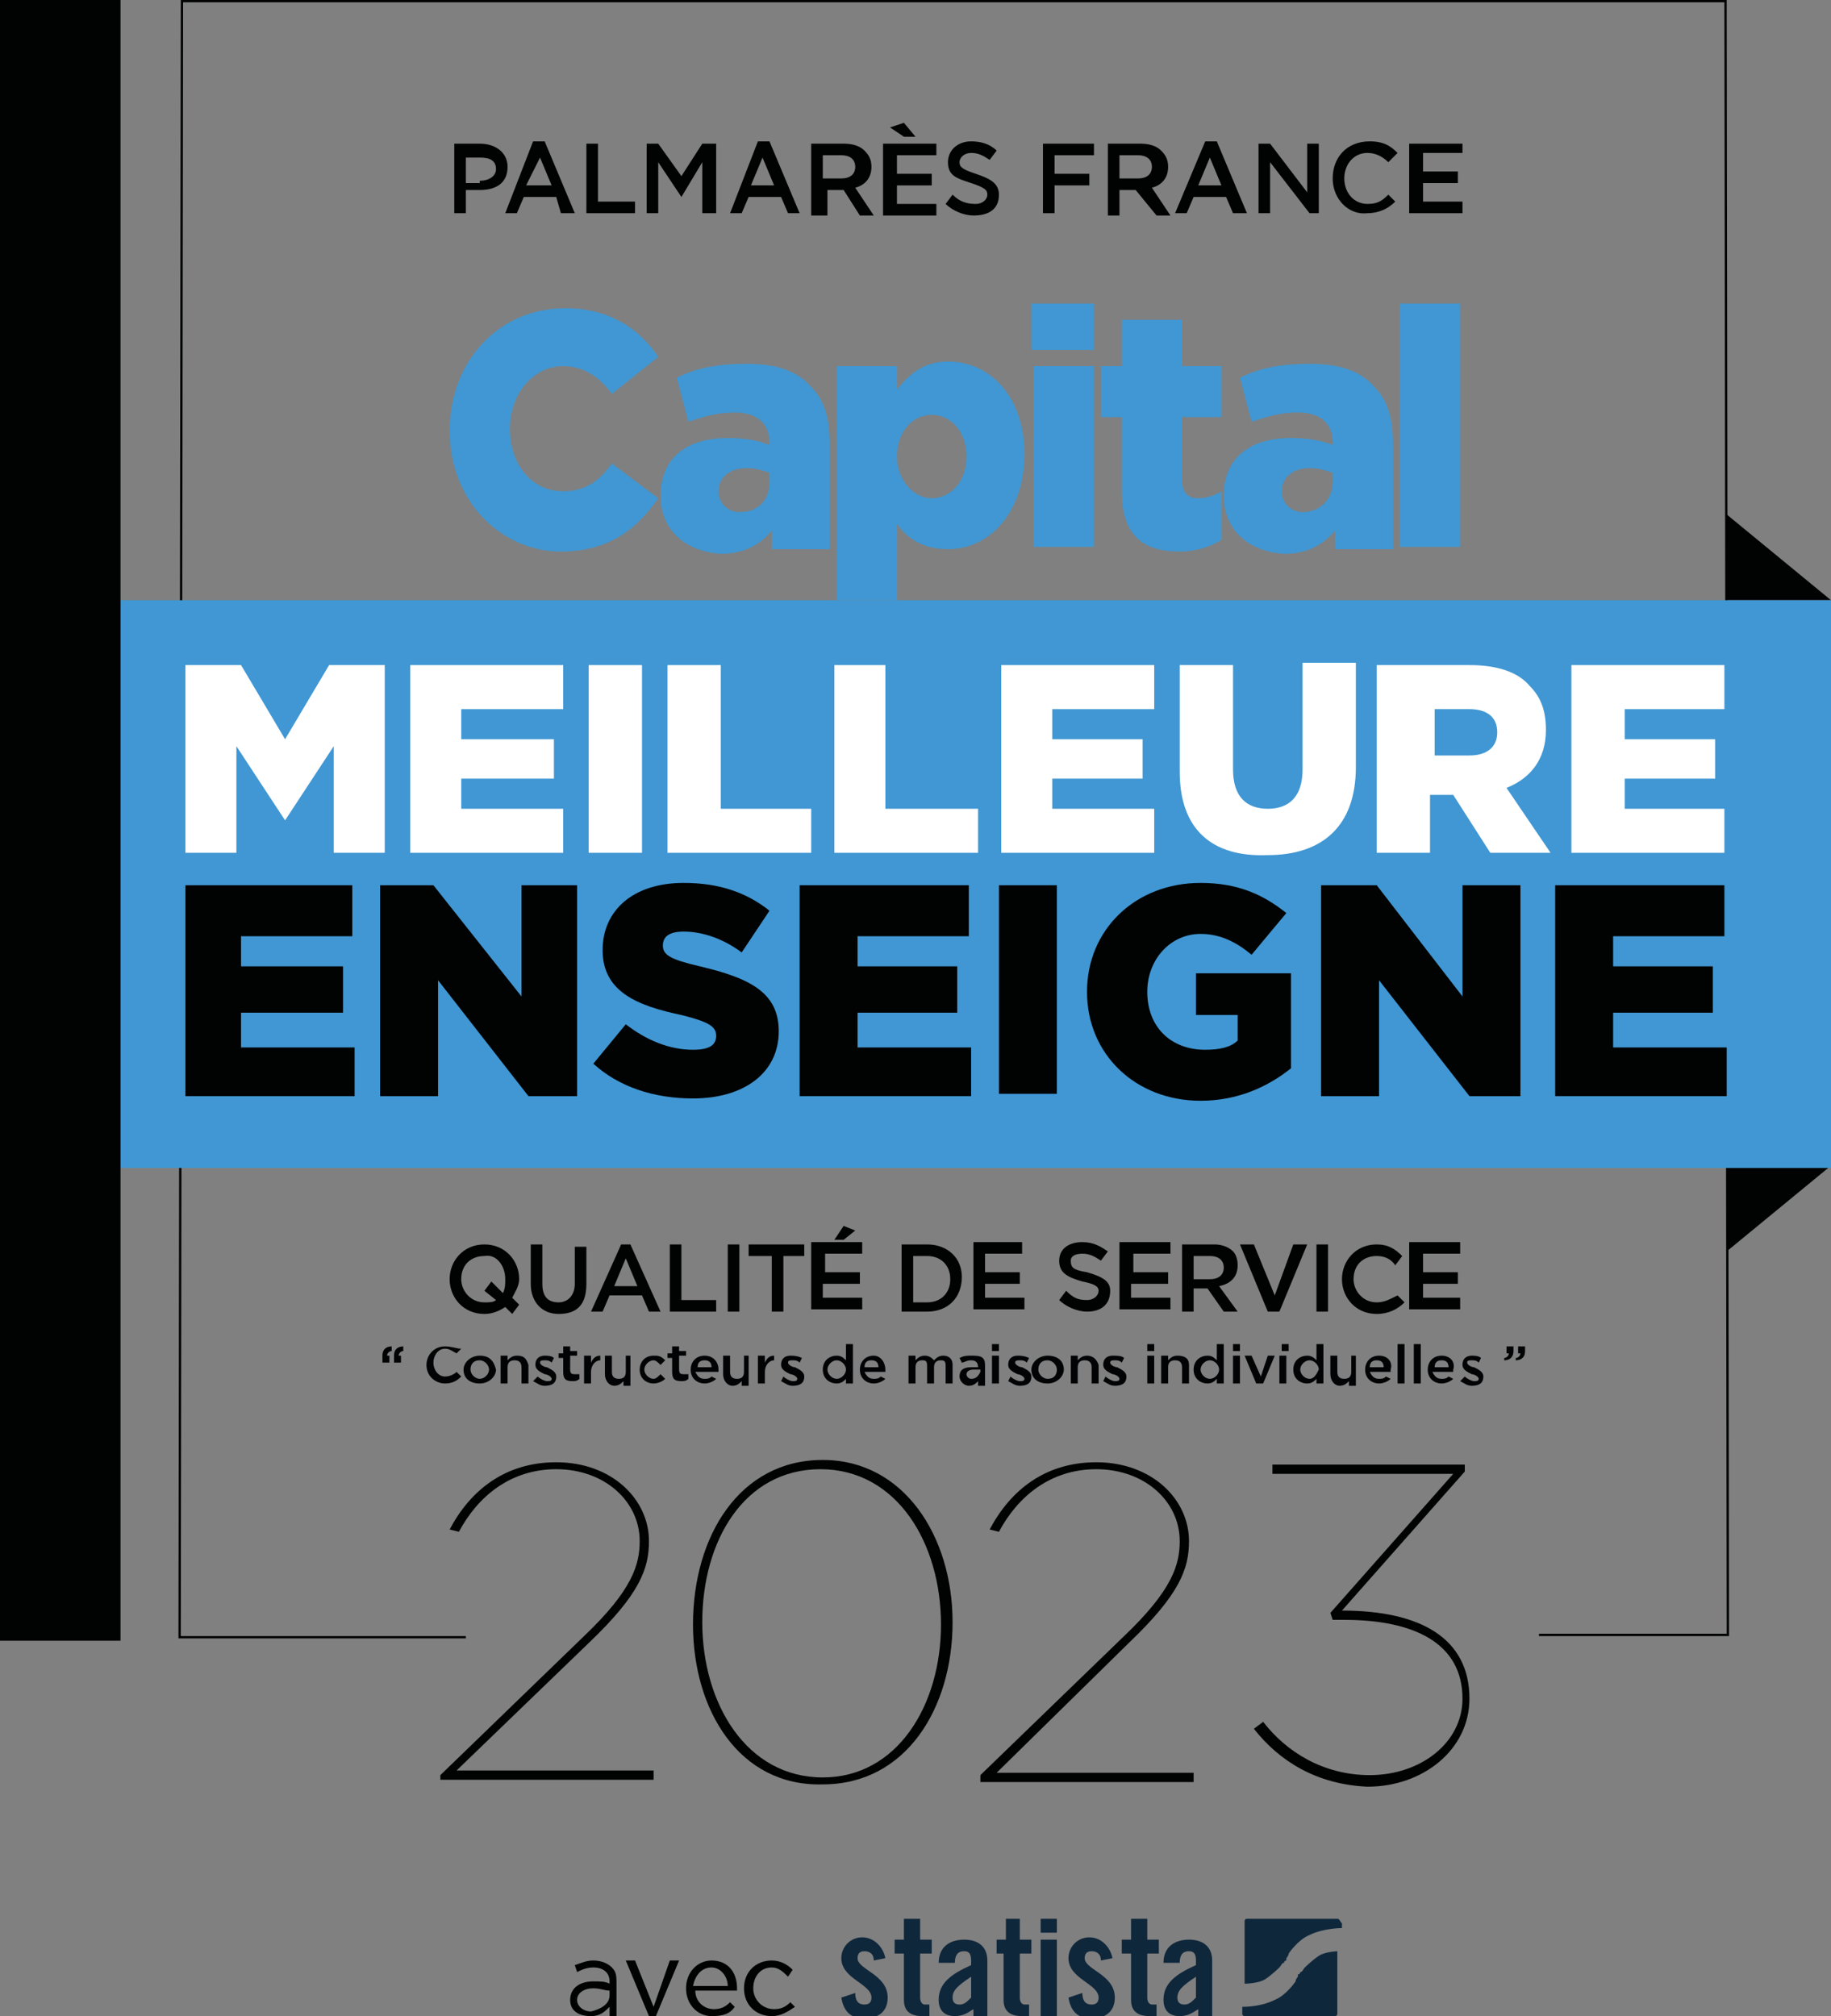 <?xml version="1.0" encoding="utf-8"?>
<!-- Generator: Adobe Illustrator 19.0.0, SVG Export Plug-In . SVG Version: 6.00 Build 0)  -->
<svg version="1.1" id="Calque_1" xmlns="http://www.w3.org/2000/svg" xmlns:xlink="http://www.w3.org/1999/xlink" x="0px" y="0px"
	 viewBox="0 0 79 87" style="enable-background:new 0 0 79 87;" xml:space="preserve">
<rect x="0" y="0" width="79" height="87" fill="#808080" stroke="none"/>
<style type="text/css">
	.st0{fill:#010202;}
	.st1{fill:#4097D3;}
	.st2{fill:#FFFFFF;}
	.st3{fill:#0F273B;}
	.st4{fill:#020304;}
</style>
<path class="st0" d="M7.8,0L7.8,0L7.7,70.6l0,0.1h12.4v-0.1H7.8L7.9,0.1l55.5,0V0L7.8,0z M63,0v0.1h11.4l0.1,70.4l-8.1,0v0.1l8.2,0
	l-0.1-70V0H63z"/>
<path class="st0" d="M19.5,6.2h1.2c0.7,0,1.2,0.4,1.2,1v0c0,0.7-0.5,1-1.2,1h-0.6v1h-0.5V6.2z M20.7,7.8c0.4,0,0.7-0.2,0.7-0.5v0
	c0-0.4-0.3-0.5-0.7-0.5h-0.6v1.1H20.7z"/>
<path class="st0" d="M23,6.1h0.5l1.3,3.1h-0.6L24,8.5h-1.4l-0.3,0.7h-0.5L23,6.1z M23.8,8l-0.5-1.2L22.7,8H23.8z"/>
<polygon class="st0" points="25.3,6.2 25.8,6.2 25.8,8.7 27.4,8.7 27.4,9.2 25.3,9.2 "/>
<polygon class="st0" points="27.9,6.2 28.4,6.2 29.4,7.6 30.3,6.2 30.9,6.2 30.9,9.2 30.3,9.2 30.3,7 29.4,8.5 29.4,8.5 28.4,7 
	28.4,9.2 27.9,9.2 "/>
<path class="st0" d="M32.7,6.1h0.5l1.3,3.1H34l-0.3-0.7h-1.4l-0.3,0.7h-0.5L32.7,6.1z M33.4,8l-0.5-1.2L32.4,8H33.4z"/>
<path class="st0" d="M35,6.2h1.4c0.4,0,0.7,0.1,0.9,0.3c0.2,0.2,0.3,0.4,0.3,0.7v0c0,0.5-0.3,0.8-0.7,0.9l0.8,1.2h-0.6l-0.7-1.1
	h-0.7v1.1H35V6.2z M36.3,7.7c0.4,0,0.6-0.2,0.6-0.5v0c0-0.3-0.2-0.5-0.6-0.5h-0.8v1H36.3z"/>
<path class="st0" d="M38.1,6.2h2.3v0.5h-1.7v0.8h1.5v0.5h-1.5v0.8h1.7v0.5h-2.3V6.2z M39,5.9l-0.6-0.4L39,5.3l0.5,0.6H39z"/>
<path class="st0" d="M40.8,8.8l0.3-0.4c0.3,0.3,0.6,0.4,1,0.4c0.3,0,0.5-0.2,0.5-0.4v0c0-0.2-0.1-0.3-0.7-0.5c-0.6-0.2-1-0.3-1-0.9
	v0c0-0.5,0.4-0.9,1-0.9c0.4,0,0.8,0.1,1.1,0.4l-0.3,0.4c-0.3-0.2-0.5-0.3-0.8-0.3c-0.3,0-0.5,0.2-0.5,0.4v0c0,0.2,0.1,0.3,0.7,0.5
	c0.6,0.2,1,0.4,1,0.9v0c0,0.6-0.4,0.9-1.1,0.9C41.6,9.3,41.1,9.1,40.8,8.8"/>
<polygon class="st0" points="45,6.2 47.2,6.2 47.2,6.7 45.5,6.7 45.5,7.5 47,7.5 47,8 45.5,8 45.5,9.2 45,9.2 "/>
<path class="st0" d="M47.8,6.2h1.4c0.4,0,0.7,0.1,0.9,0.3c0.2,0.2,0.3,0.4,0.3,0.7v0c0,0.5-0.3,0.8-0.7,0.9l0.8,1.2h-0.6L49,8.2
	h-0.7v1.1h-0.5V6.2z M49.1,7.7c0.4,0,0.6-0.2,0.6-0.5v0c0-0.3-0.2-0.5-0.6-0.5h-0.8v1H49.1z"/>
<path class="st0" d="M52,6.1h0.5l1.3,3.1h-0.6l-0.3-0.7h-1.4l-0.3,0.7h-0.5L52,6.1z M52.7,8l-0.5-1.2L51.7,8H52.7z"/>
<polygon class="st0" points="54.3,6.2 54.8,6.2 56.4,8.3 56.4,6.2 56.9,6.2 56.9,9.2 56.5,9.2 54.8,7 54.8,9.2 54.3,9.2 "/>
<path class="st0" d="M57.5,7.7L57.5,7.7c0-0.9,0.6-1.6,1.6-1.6c0.6,0,0.9,0.2,1.2,0.5L59.9,7c-0.2-0.2-0.5-0.4-0.9-0.4
	c-0.6,0-1,0.5-1,1.1v0c0,0.6,0.4,1.1,1,1.1c0.4,0,0.6-0.1,0.9-0.4l0.3,0.3c-0.3,0.3-0.7,0.5-1.2,0.5C58.2,9.3,57.5,8.6,57.5,7.7"/>
<polygon class="st0" points="60.8,6.2 63.1,6.2 63.1,6.6 61.4,6.6 61.4,7.4 62.9,7.4 62.9,7.9 61.4,7.9 61.4,8.7 63.1,8.7 63.1,9.2 
	60.8,9.2 "/>
<path class="st1" d="M19.4,18.6L19.4,18.6c0-3,2.1-5.3,5-5.3c1.9,0,3.2,0.9,4,2.1l-2,1.6c-0.5-0.7-1.2-1.2-2.1-1.2
	c-1.3,0-2.3,1.2-2.3,2.7v0c0,1.5,0.9,2.7,2.3,2.7c1,0,1.6-0.5,2.1-1.2l2,1.5c-0.9,1.3-2.1,2.3-4.2,2.3
	C21.6,23.8,19.4,21.6,19.4,18.6"/>
<path class="st1" d="M28.5,21.4L28.5,21.4c0-1.7,1.2-2.5,2.9-2.5c0.7,0,1.3,0.1,1.8,0.3v-0.1c0-0.8-0.5-1.3-1.5-1.3
	c-0.8,0-1.4,0.2-2,0.4l-0.5-1.9c0.8-0.4,1.7-0.6,3-0.6c1.3,0,2.2,0.3,2.8,1c0.6,0.6,0.8,1.4,0.8,2.5v4.5h-2.5v-0.8
	c-0.5,0.6-1.2,1-2.2,1C29.6,23.8,28.5,22.9,28.5,21.4 M33.2,20.8v-0.4c-0.3-0.1-0.6-0.2-1-0.2c-0.7,0-1.2,0.4-1.2,1v0
	c0,0.5,0.4,0.9,0.9,0.9C32.7,22.1,33.2,21.6,33.2,20.8"/>
<path class="st1" d="M36.1,15.8h2.6v1c0.5-0.6,1.1-1.2,2.2-1.2c1.8,0,3.3,1.5,3.3,4v0c0,2.5-1.5,4.1-3.3,4.1c-1.1,0-1.8-0.5-2.2-1.1
	v3.3h-2.6V15.8z M41.7,19.7L41.7,19.7c0-1.1-0.7-1.8-1.5-1.8c-0.8,0-1.5,0.7-1.5,1.8v0c0,1,0.7,1.8,1.5,1.8
	C41,21.5,41.7,20.8,41.7,19.7"/>
<path class="st1" d="M44.5,13.1h2.7v2h-2.7V13.1z M44.6,15.8h2.6v7.8h-2.6V15.8z"/>
<path class="st1" d="M48.4,21.2V18h-0.9v-2.2h0.9v-2h2.6v2h1.7V18h-1.7v2.7c0,0.5,0.2,0.8,0.7,0.8c0.3,0,0.7-0.1,1-0.3v2.1
	c-0.5,0.3-1.1,0.5-1.8,0.5C49.3,23.8,48.4,23.1,48.4,21.2"/>
<path class="st1" d="M52.8,21.4L52.8,21.4c0-1.7,1.2-2.5,2.9-2.5c0.7,0,1.3,0.1,1.8,0.3v-0.1c0-0.8-0.5-1.3-1.5-1.3
	c-0.8,0-1.4,0.2-2,0.4l-0.5-1.9c0.8-0.4,1.7-0.6,3-0.6c1.3,0,2.2,0.3,2.8,1c0.6,0.6,0.8,1.4,0.8,2.5v4.5h-2.5v-0.8
	c-0.5,0.6-1.2,1-2.2,1C53.9,23.8,52.8,22.9,52.8,21.4 M57.5,20.8v-0.4c-0.3-0.1-0.6-0.2-1-0.2c-0.7,0-1.2,0.4-1.2,1v0
	c0,0.5,0.4,0.9,0.9,0.9C56.9,22.1,57.5,21.6,57.5,20.8"/>
<rect x="60.4" y="13.1" class="st1" width="2.6" height="10.5"/>
<polygon class="st0" points="74.5,54 79,50.3 74.5,50.3 "/>
<polygon class="st0" points="74.5,22.2 79,25.9 74.5,25.9 "/>
<rect x="1.9" y="25.9" class="st1" width="77.1" height="24.5"/>
<rect y="0" class="st0" width="5.2" height="70.8"/>
<path class="st0" d="M22.4,55.2L22.4,55.2c0-0.8-0.6-1.5-1.5-1.5c-0.9,0-1.5,0.7-1.5,1.5v0c0,0.8,0.6,1.5,1.5,1.5
	c0.3,0,0.6-0.1,0.9-0.3l0.3,0.3l0.3-0.4l-0.3-0.3C22.2,55.8,22.4,55.5,22.4,55.2 M21.8,55.2c0,0.2,0,0.4-0.1,0.6l-0.5-0.5l-0.3,0.4
	l0.5,0.4c-0.1,0.1-0.3,0.1-0.5,0.1c-0.6,0-1-0.5-1-1v0c0-0.6,0.4-1,1-1C21.4,54.1,21.8,54.6,21.8,55.2L21.8,55.2z M24.8,55.4
	c0,0.5-0.3,0.8-0.7,0.8c-0.5,0-0.7-0.3-0.7-0.8v-1.7h-0.5v1.7c0,0.8,0.5,1.3,1.2,1.3c0.8,0,1.2-0.4,1.2-1.3v-1.6h-0.5V55.4z
	 M26.8,53.7l-1.3,2.9H26l0.3-0.7h1.4l0.3,0.7h0.5l-1.3-2.9H26.8z M26.5,55.5l0.5-1.2l0.5,1.2H26.5z M29.4,53.7h-0.5v2.9h2v-0.5h-1.5
	V53.7z M31.4,56.6h0.5v-2.9h-0.5V56.6z M32.4,54.2h0.9v2.4h0.5v-2.4h0.9v-0.5h-2.4V54.2z M35.6,55.4h1.5v-0.5h-1.5v-0.8h1.6v-0.5
	h-2.2v2.9h2.2v-0.5h-1.7V55.4z M36.9,53.1l-0.5-0.2L36,53.5h0.4L36.9,53.1z M40,53.7h-1.1v2.9H40c0.9,0,1.5-0.6,1.5-1.5v0
	C41.5,54.3,40.9,53.7,40,53.7 M41,55.2c0,0.6-0.4,1-1,1h-0.6v-2H40C40.6,54.2,41,54.6,41,55.2L41,55.2z M42.5,55.4H44v-0.5h-1.5
	v-0.8h1.6v-0.5H42v2.9h2.2v-0.5h-1.7V55.4z M46.9,54.9c-0.6-0.1-0.7-0.2-0.7-0.5v0c0-0.2,0.2-0.3,0.5-0.3c0.3,0,0.5,0.1,0.8,0.3
	l0.3-0.4c-0.3-0.2-0.6-0.4-1.1-0.4c-0.6,0-1,0.3-1,0.8v0c0,0.5,0.3,0.7,1,0.9c0.5,0.1,0.7,0.2,0.7,0.4v0c0,0.2-0.2,0.4-0.5,0.4
	c-0.4,0-0.6-0.1-0.9-0.4l-0.3,0.4c0.3,0.3,0.8,0.5,1.2,0.5c0.6,0,1-0.3,1-0.9v0C47.9,55.3,47.6,55.1,46.9,54.9 M48.9,55.4h1.5v-0.5
	h-1.5v-0.8h1.6v-0.5h-2.2v2.9h2.2v-0.5h-1.7V55.4z M53.4,54.6L53.4,54.6c0-0.3-0.1-0.5-0.2-0.6c-0.2-0.2-0.5-0.3-0.8-0.3H51v2.9h0.5
	v-1h0.6l0.7,1h0.6l-0.8-1.1C53.1,55.4,53.4,55.1,53.4,54.6 M51.5,55.2v-1h0.7c0.4,0,0.6,0.2,0.6,0.5v0c0,0.3-0.2,0.5-0.6,0.5H51.5z
	 M55,55.9l-0.9-2.2h-0.6l1.2,2.9h0.5l1.2-2.9h-0.6L55,55.9z M56.8,56.6h0.5v-2.9h-0.5V56.6z M59.4,56.2c-0.6,0-1-0.5-1-1v0
	c0-0.6,0.4-1,1-1c0.3,0,0.6,0.1,0.8,0.4l0.3-0.4c-0.3-0.3-0.6-0.5-1.1-0.5c-0.9,0-1.5,0.7-1.5,1.5v0c0,0.8,0.6,1.5,1.5,1.5
	c0.5,0,0.9-0.2,1.2-0.5l-0.3-0.3C59.9,56.1,59.7,56.2,59.4,56.2 M61.4,56.2v-0.8h1.5v-0.5h-1.5v-0.8h1.6v-0.5h-2.2v2.9h2.2v-0.5
	H61.4z"/>
<polygon class="st2" points="8,28.7 10.4,28.7 12.3,31.9 14.2,28.7 16.6,28.7 16.6,36.8 14.4,36.8 14.4,32.2 12.3,35.4 12.3,35.4 
	10.2,32.2 10.2,36.8 8,36.8 "/>
<polygon class="st2" points="17.7,28.7 24.3,28.7 24.3,30.6 19.9,30.6 19.9,31.9 23.9,31.9 23.9,33.6 19.9,33.6 19.9,34.9 
	24.3,34.9 24.3,36.8 17.7,36.8 "/>
<rect x="25.4" y="28.7" class="st2" width="2.3" height="8.1"/>
<polygon class="st2" points="28.8,28.7 31.1,28.7 31.1,34.9 35,34.9 35,36.8 28.8,36.8 "/>
<polygon class="st2" points="36,28.7 38.2,28.7 38.2,34.9 42.2,34.9 42.2,36.8 36,36.8 "/>
<polygon class="st2" points="43.2,28.7 49.8,28.7 49.8,30.6 45.4,30.6 45.4,31.9 49.3,31.9 49.3,33.6 45.4,33.6 45.4,34.9 
	49.8,34.9 49.8,36.8 43.2,36.8 "/>
<path class="st2" d="M50.9,33.3v-4.6h2.3v4.5c0,1.2,0.6,1.7,1.5,1.7c0.9,0,1.5-0.5,1.5-1.7v-4.6h2.3v4.5c0,2.6-1.5,3.8-3.8,3.8
	C52.3,37,50.9,35.8,50.9,33.3"/>
<path class="st2" d="M59.6,28.7h3.8c1.2,0,2.1,0.3,2.6,0.9c0.5,0.5,0.7,1.1,0.7,1.9v0c0,1.3-0.7,2.1-1.7,2.5l1.9,2.8h-2.6l-1.6-2.5
	h-1v2.5h-2.3V28.7z M63.4,32.6c0.8,0,1.2-0.4,1.2-1v0c0-0.7-0.5-1-1.2-1h-1.5v2H63.4z"/>
<polygon class="st2" points="67.8,28.7 74.4,28.7 74.4,30.6 70.1,30.6 70.1,31.9 74,31.9 74,33.6 70.1,33.6 70.1,34.9 74.4,34.9 
	74.4,36.8 67.8,36.8 "/>
<polygon class="st0" points="8,38.2 15.2,38.2 15.2,40.4 10.4,40.4 10.4,41.7 14.8,41.7 14.8,43.7 10.4,43.7 10.4,45.2 15.3,45.2 
	15.3,47.3 8,47.3 "/>
<polygon class="st0" points="16.4,38.2 18.7,38.2 22.5,43 22.5,38.2 24.9,38.2 24.9,47.3 22.8,47.3 18.9,42.3 18.9,47.3 16.4,47.3 
	"/>
<path class="st0" d="M25.6,45.9l1.4-1.7c0.9,0.7,1.9,1.1,2.9,1.1c0.7,0,1-0.2,1-0.6v0c0-0.4-0.3-0.6-1.5-0.9c-1.9-0.4-3.4-1-3.4-2.8
	v0c0-1.7,1.3-2.9,3.5-2.9c1.5,0,2.7,0.4,3.7,1.2L32,41.1c-0.8-0.6-1.7-0.9-2.5-0.9c-0.6,0-0.9,0.2-0.9,0.6v0c0,0.4,0.3,0.6,1.6,0.9
	c2.1,0.5,3.4,1.1,3.4,2.8v0c0,1.8-1.5,2.9-3.7,2.9C28.2,47.4,26.7,46.9,25.6,45.9"/>
<polygon class="st0" points="34.5,38.2 41.8,38.2 41.8,40.4 37,40.4 37,41.7 41.3,41.7 41.3,43.7 37,43.7 37,45.2 41.9,45.2 
	41.9,47.3 34.5,47.3 "/>
<rect x="43.1" y="38.2" class="st0" width="2.5" height="9"/>
<path class="st0" d="M46.9,42.8L46.9,42.8c0-2.7,2.1-4.7,4.9-4.7c1.6,0,2.7,0.5,3.7,1.3l-1.5,1.8c-0.6-0.5-1.3-0.9-2.2-0.9
	c-1.3,0-2.3,1.1-2.3,2.5v0c0,1.5,1,2.5,2.5,2.5c0.6,0,1.1-0.1,1.4-0.4v-1.1h-1.8V42h4.1v4.1c-1,0.8-2.3,1.4-3.9,1.4
	C49,47.5,46.9,45.5,46.9,42.8"/>
<polygon class="st0" points="57,38.2 59.4,38.2 63.1,43 63.1,38.2 65.6,38.2 65.6,47.3 63.4,47.3 59.5,42.3 59.5,47.3 57,47.3 "/>
<polygon class="st0" points="67.1,38.2 74.4,38.2 74.4,40.4 69.6,40.4 69.6,41.7 73.9,41.7 73.9,43.7 69.6,43.7 69.6,45.2 
	74.5,45.2 74.5,47.3 67.1,47.3 "/>
<path class="st0" d="M54.1,74.6l0.4-0.3c1,1.3,2.6,2.3,4.6,2.3c2.2,0,4-1.4,4-3.3v0c0-2.4-2.1-3.4-5.1-3.4h-0.5l-0.1-0.3l5.3-6h-7.8
	v-0.4h8.3v0.3l-5.3,6c3.4,0,5.5,1.2,5.5,3.8v0c0,2.2-2,3.8-4.4,3.8C56.8,77,55.2,76,54.1,74.6"/>
<path class="st0" d="M19,76.6l6.2-6c2.1-2,2.4-3.1,2.4-4.1c0-1.7-1.5-3.1-3.6-3.1c-2,0-3.4,1.2-4.2,2.7L19.4,66
	c0.9-1.7,2.4-2.9,4.6-2.9c2.4,0,4,1.6,4,3.4v0c0,1.2-0.4,2.3-2.6,4.4l-5.7,5.5h8.5v0.4H19V76.6z"/>
<path class="st0" d="M29.9,70.1L29.9,70.1c0-3.8,2-7.1,5.6-7.1c3.5,0,5.6,3.3,5.6,7v0c0,3.7-2,7-5.6,7
	C31.9,77.1,29.9,73.8,29.9,70.1 M40.6,70.1L40.6,70.1c0-3.5-1.9-6.7-5.2-6.7c-3.3,0-5.1,3.1-5.1,6.6v0c0,3.5,1.9,6.7,5.2,6.7
	C38.7,76.7,40.6,73.6,40.6,70.1"/>
<path class="st0" d="M42.3,76.6l6.2-6c2.1-2,2.4-3.1,2.4-4.1c0-1.7-1.5-3.1-3.6-3.1c-2,0-3.4,1.2-4.2,2.7L42.7,66
	c0.9-1.7,2.4-2.9,4.6-2.9c2.4,0,4,1.6,4,3.4v0c0,1.2-0.4,2.3-2.6,4.4L43,76.5h8.5v0.4h-9.2V76.6z"/>
<path class="st0" d="M24.6,86.3L24.6,86.3c0-0.5,0.4-0.8,1-0.8c0.3,0,0.5,0,0.7,0.1v-0.1c0-0.4-0.3-0.6-0.7-0.6
	c-0.3,0-0.5,0.1-0.7,0.2l-0.1-0.3c0.3-0.1,0.5-0.2,0.8-0.2c0.3,0,0.6,0.1,0.8,0.3c0.2,0.2,0.2,0.4,0.2,0.7V87h-0.3v-0.4
	c-0.2,0.2-0.4,0.4-0.8,0.4C25,87,24.6,86.8,24.6,86.3 M26.3,86.1v-0.2c-0.2,0-0.4-0.1-0.7-0.1c-0.4,0-0.7,0.2-0.7,0.5v0
	c0,0.3,0.3,0.5,0.6,0.5C25.9,86.7,26.3,86.5,26.3,86.1"/>
<polygon class="st0" points="27,84.6 27.4,84.6 28.2,86.6 28.9,84.6 29.3,84.6 28.3,87 28,87 "/>
<path class="st0" d="M29.6,85.8L29.6,85.8c0-0.7,0.5-1.2,1.1-1.2c0.7,0,1.1,0.5,1.1,1.2c0,0,0,0.1,0,0.1h-1.8c0,0.5,0.4,0.8,0.8,0.8
	c0.3,0,0.5-0.1,0.7-0.3l0.2,0.2c-0.2,0.3-0.5,0.4-1,0.4C30.1,87,29.6,86.5,29.6,85.8 M31.4,85.7c0-0.4-0.3-0.8-0.7-0.8
	c-0.4,0-0.7,0.3-0.8,0.8H31.4z"/>
<path class="st0" d="M32.1,85.8L32.1,85.8c0-0.7,0.5-1.2,1.2-1.2c0.4,0,0.7,0.2,0.9,0.4L34,85.3c-0.2-0.2-0.4-0.4-0.7-0.4
	c-0.5,0-0.8,0.4-0.8,0.9v0c0,0.5,0.4,0.9,0.9,0.9c0.3,0,0.5-0.1,0.7-0.3l0.2,0.2C34,86.8,33.7,87,33.3,87
	C32.6,87,32.1,86.5,32.1,85.8"/>
<path class="st3" d="M37.7,84.6c0-0.3-0.2-0.4-0.4-0.4c-0.2,0-0.3,0.1-0.3,0.3c0,0.5,1.3,0.7,1.3,1.7c0,0.6-0.4,0.9-1,0.9
	c-0.6,0-0.9-0.3-1-0.9l0.6-0.2c0,0.3,0.1,0.5,0.4,0.5c0.2,0,0.3-0.1,0.3-0.3c0-0.6-1.3-0.8-1.3-1.7c0-0.5,0.4-0.9,0.9-0.9
	c0.5,0,0.9,0.4,1,0.9L37.7,84.6z"/>
<path class="st3" d="M38.6,84.3v-0.6H39v-0.9h0.7v0.9h0.5v0.6h-0.5v1.9c0,0.2,0.1,0.3,0.2,0.3h0.2V87c-0.1,0-0.2,0-0.3,0
	c-0.5,0-0.8-0.2-0.8-0.7v-2H38.6z"/>
<path class="st3" d="M40.5,84.7c0-0.7,0.5-1,1.1-1c0.6,0,1,0.3,1,0.9v2.1c0,0.1,0,0.2,0,0.3h-0.6c0-0.1,0-0.2,0-0.3
	c-0.3,0.2-0.5,0.3-0.8,0.3c-0.5,0-0.7-0.3-0.7-0.7c0-0.7,0.5-1.1,1.4-1.5v-0.2c0-0.3-0.1-0.4-0.3-0.4c-0.3,0-0.4,0.2-0.4,0.5H40.5z
	 M41.9,85.3c-0.6,0.4-0.8,0.6-0.8,0.9c0,0.2,0.1,0.3,0.3,0.3c0.2,0,0.3-0.1,0.5-0.3V85.3z"/>
<path class="st3" d="M43,84.3v-0.6h0.4v-0.9H44v0.9h0.5v0.6H44v1.9c0,0.2,0.1,0.3,0.2,0.3h0.2V87c-0.1,0-0.2,0-0.3,0
	c-0.5,0-0.8-0.2-0.8-0.7v-2H43z"/>
<path class="st3" d="M44.9,82.8h0.7v0.6h-0.7V82.8z M44.9,83.7h0.7V87h-0.7V83.7z"/>
<path class="st3" d="M47.5,84.6c0-0.3-0.2-0.4-0.4-0.4c-0.2,0-0.3,0.1-0.3,0.3c0,0.5,1.3,0.7,1.3,1.7c0,0.6-0.4,0.9-1,0.9
	c-0.6,0-0.9-0.3-1-0.9l0.6-0.2c0,0.3,0.1,0.5,0.4,0.5c0.2,0,0.3-0.1,0.3-0.3c0-0.6-1.3-0.8-1.3-1.7c0-0.5,0.4-0.9,0.9-0.9
	c0.5,0,0.9,0.4,1,0.9L47.5,84.6z"/>
<path class="st3" d="M48.4,84.3v-0.6h0.4v-0.9h0.7v0.9h0.5v0.6h-0.5v1.9c0,0.2,0.1,0.3,0.2,0.3h0.2V87c-0.1,0-0.2,0-0.3,0
	c-0.5,0-0.8-0.2-0.8-0.7v-2H48.4z"/>
<path class="st3" d="M50.2,84.7c0-0.7,0.5-1,1.1-1c0.6,0,1,0.3,1,0.9v2.1c0,0.1,0,0.2,0,0.3h-0.6c0-0.1,0-0.2,0-0.3
	c-0.3,0.2-0.5,0.3-0.8,0.3c-0.5,0-0.7-0.3-0.7-0.7c0-0.7,0.5-1.1,1.4-1.5v-0.2c0-0.3-0.1-0.4-0.3-0.4c-0.3,0-0.4,0.2-0.4,0.5H50.2z
	 M51.6,85.3c-0.6,0.4-0.8,0.6-0.8,0.9c0,0.2,0.1,0.3,0.3,0.3c0.2,0,0.3-0.1,0.5-0.3V85.3z"/>
<path class="st3" d="M57.7,82.8h-3.9c-0.1,0-0.1,0.1-0.1,0.1v2.7c0,0,0,0,0,0c0,0,0.6,0,0.9-0.2c0.3-0.2,0.6-0.5,0.6-0.5
	c0.1-0.1,0.1-0.2,0.2-0.2c0,0,0-0.1,0.1-0.1c0,0,0,0,0-0.1c0,0,0.1-0.1,0.1-0.2c0,0,0.4-0.6,0.9-0.8c0.6-0.3,1.4-0.3,1.4-0.3l0,0V83
	C57.8,82.9,57.8,82.8,57.7,82.8 M56.9,84.4c-0.3,0.2-0.6,0.5-0.6,0.5c-0.1,0.1-0.1,0.2-0.2,0.2c0,0,0,0.1-0.1,0.1c0,0,0,0,0,0.1
	c0,0-0.1,0.1-0.1,0.2c0,0-0.4,0.6-0.9,0.8c-0.6,0.3-1.3,0.3-1.4,0.3v0.3c0,0.1,0.1,0.1,0.1,0.1h3.9c0.1,0,0.1-0.1,0.1-0.1v-2.7
	c0,0,0,0,0,0C57.8,84.2,57.2,84.2,56.9,84.4"/>
<path class="st4" d="M27.2,58.5H27v0.7c0,0.2-0.1,0.3-0.3,0.3c-0.2,0-0.3-0.1-0.3-0.3v-0.7h-0.3v0.8c0,0.3,0.2,0.5,0.4,0.5
	c0.2,0,0.3-0.1,0.4-0.2v0.2h0.3V58.5z M32.4,58.5h-0.3v0.7c0,0.2-0.1,0.3-0.3,0.3c-0.2,0-0.3-0.1-0.3-0.3v-0.7h-0.3v0.8
	c0,0.3,0.2,0.5,0.4,0.5c0.2,0,0.3-0.1,0.4-0.2v0.2h0.3V58.5 M43.1,58.5h-0.3v1.2h0.3V58.5z M49.8,58.5h-0.3v1.2h0.3V58.5z
	 M53.5,58.5h-0.3v1.2h0.3V58.5z M55,58.5h-0.3l-0.3,0.9L54,58.5h-0.3l0.5,1.2h0.3L55,58.5 M55.5,58.5h-0.3v1.2h0.3V58.5z M58.6,58.5
	h-0.3v0.7c0,0.2-0.1,0.3-0.3,0.3c-0.2,0-0.3-0.1-0.3-0.3v-0.7h-0.3v0.8c0,0.3,0.2,0.5,0.4,0.5c0.2,0,0.3-0.1,0.4-0.2v0.2h0.3V58.5
	 M41.9,59.5c-0.1,0-0.2-0.1-0.2-0.2v0c0-0.1,0.1-0.2,0.3-0.2c0.1,0,0.2,0,0.3,0v0.1C42.2,59.4,42.1,59.5,41.9,59.5 M41.9,58.5
	c-0.2,0-0.3,0-0.5,0.1l0.1,0.2c0.1,0,0.2-0.1,0.4-0.1c0.2,0,0.3,0.1,0.3,0.3v0C42.1,59,42,59,41.9,59c-0.3,0-0.5,0.1-0.5,0.4v0
	c0,0.2,0.2,0.4,0.4,0.4c0.2,0,0.3-0.1,0.4-0.2v0.2h0.3V59c0-0.2,0-0.3-0.1-0.4C42.3,58.5,42.1,58.5,41.9,58.5 M23.5,58.5
	c-0.2,0-0.4,0.1-0.4,0.4v0c0,0.2,0.2,0.3,0.4,0.4c0.1,0,0.3,0.1,0.3,0.2v0c0,0.1-0.1,0.1-0.2,0.1c-0.1,0-0.3-0.1-0.4-0.2L23,59.6
	c0.2,0.1,0.3,0.2,0.5,0.2c0.3,0,0.5-0.1,0.5-0.4v0c0-0.2-0.2-0.3-0.4-0.4c-0.1,0-0.3-0.1-0.3-0.2v0c0-0.1,0.1-0.1,0.2-0.1
	c0.1,0,0.2,0,0.3,0.1l0.1-0.2C23.8,58.5,23.6,58.5,23.5,58.5 M34.1,58.5c-0.2,0-0.4,0.1-0.4,0.4v0c0,0.2,0.2,0.3,0.4,0.4
	c0.1,0,0.3,0.1,0.3,0.2v0c0,0.1-0.1,0.1-0.2,0.1c-0.1,0-0.3-0.1-0.4-0.2l-0.1,0.2c0.2,0.1,0.3,0.2,0.5,0.2c0.3,0,0.5-0.1,0.5-0.4v0
	c0-0.2-0.2-0.3-0.4-0.4c-0.1,0-0.3-0.1-0.3-0.2v0c0-0.1,0.1-0.1,0.2-0.1c0.1,0,0.2,0,0.3,0.1l0.1-0.2C34.4,58.5,34.2,58.5,34.1,58.5
	 M43.9,58.5c-0.2,0-0.4,0.1-0.4,0.4v0c0,0.2,0.2,0.3,0.4,0.4c0.1,0,0.3,0.1,0.3,0.2v0c0,0.1-0.1,0.1-0.2,0.1c-0.1,0-0.3-0.1-0.4-0.2
	l-0.1,0.2c0.2,0.1,0.3,0.2,0.5,0.2c0.3,0,0.5-0.1,0.5-0.4v0c0-0.2-0.2-0.3-0.4-0.4c-0.1,0-0.3-0.1-0.3-0.2v0c0-0.1,0.1-0.1,0.2-0.1
	c0.1,0,0.2,0,0.3,0.1l0.1-0.2C44.2,58.5,44,58.5,43.9,58.5 M48,58.5c-0.2,0-0.4,0.1-0.4,0.4v0c0,0.2,0.2,0.3,0.4,0.4
	c0.1,0,0.3,0.1,0.3,0.2v0c0,0.1-0.1,0.1-0.2,0.1c-0.1,0-0.3-0.1-0.4-0.2l-0.1,0.2c0.2,0.1,0.3,0.2,0.5,0.2c0.3,0,0.5-0.1,0.5-0.4v0
	c0-0.2-0.2-0.3-0.4-0.4c-0.1,0-0.3-0.1-0.3-0.2v0c0-0.1,0.1-0.1,0.2-0.1c0.1,0,0.2,0,0.3,0.1l0.1-0.2C48.4,58.5,48.2,58.5,48,58.5
	 M63.5,58.5c-0.2,0-0.4,0.1-0.4,0.4v0c0,0.2,0.2,0.3,0.4,0.4c0.1,0,0.3,0.1,0.3,0.2v0c0,0.1-0.1,0.1-0.2,0.1c-0.1,0-0.3-0.1-0.4-0.2
	L63,59.6c0.2,0.1,0.3,0.2,0.5,0.2c0.3,0,0.5-0.1,0.5-0.4v0c0-0.2-0.2-0.3-0.4-0.4c-0.1,0-0.3-0.1-0.3-0.2v0c0-0.1,0.1-0.1,0.2-0.1
	c0.1,0,0.2,0,0.3,0.1l0.1-0.2C63.8,58.5,63.6,58.5,63.5,58.5 M25.9,58.5c-0.2,0-0.3,0.1-0.4,0.3v-0.3h-0.3v1.2h0.3v-0.5
	c0-0.3,0.2-0.5,0.4-0.5h0L25.9,58.5C25.9,58.5,25.9,58.5,25.9,58.5 M33.4,58.5c-0.2,0-0.3,0.1-0.4,0.3v-0.3h-0.3v1.2H33v-0.5
	c0-0.3,0.2-0.5,0.4-0.5h0L33.4,58.5C33.4,58.5,33.4,58.5,33.4,58.5 M20.7,59.5c-0.2,0-0.4-0.2-0.4-0.4v0c0-0.2,0.1-0.4,0.4-0.4
	c0.2,0,0.4,0.2,0.4,0.4v0C21.1,59.3,20.9,59.5,20.7,59.5 M20.7,58.5c-0.4,0-0.7,0.3-0.7,0.6v0c0,0.4,0.3,0.6,0.7,0.6
	c0.4,0,0.7-0.3,0.7-0.6v0C21.3,58.7,21.1,58.5,20.7,58.5 M22.3,58.5c-0.2,0-0.3,0.1-0.4,0.2v-0.2h-0.3v1.2h0.3V59
	c0-0.2,0.1-0.3,0.3-0.3c0.2,0,0.3,0.1,0.3,0.3v0.7h0.3v-0.8C22.7,58.6,22.6,58.5,22.3,58.5 M28.2,58.5c-0.4,0-0.6,0.3-0.6,0.6v0
	c0,0.4,0.3,0.6,0.6,0.6c0.2,0,0.4-0.1,0.5-0.2l-0.2-0.2c-0.1,0.1-0.2,0.2-0.3,0.2c-0.2,0-0.4-0.2-0.4-0.4v0c0-0.2,0.2-0.4,0.4-0.4
	c0.1,0,0.2,0.1,0.3,0.2l0.2-0.2C28.5,58.5,28.4,58.5,28.2,58.5 M30.1,59c0-0.2,0.1-0.3,0.3-0.3c0.2,0,0.3,0.1,0.3,0.3H30.1
	 M30.4,58.5c-0.4,0-0.6,0.3-0.6,0.6v0c0,0.4,0.3,0.6,0.6,0.6c0.2,0,0.4-0.1,0.5-0.2l-0.2-0.1c-0.1,0.1-0.2,0.1-0.3,0.1
	c-0.2,0-0.3-0.1-0.4-0.3H31c0,0,0-0.1,0-0.1C31,58.8,30.8,58.5,30.4,58.5 M37.3,59c0-0.2,0.1-0.3,0.3-0.3c0.2,0,0.3,0.1,0.3,0.3
	H37.3 M37.7,58.5c-0.4,0-0.6,0.3-0.6,0.6v0c0,0.4,0.3,0.6,0.6,0.6c0.2,0,0.4-0.1,0.5-0.2L38,59.4c-0.1,0.1-0.2,0.1-0.3,0.1
	c-0.2,0-0.3-0.1-0.4-0.3h0.9c0,0,0-0.1,0-0.1C38.2,58.8,38,58.5,37.7,58.5 M40.7,58.5c-0.2,0-0.3,0.1-0.4,0.2
	c-0.1-0.1-0.2-0.2-0.4-0.2c-0.2,0-0.3,0.1-0.4,0.2v-0.2h-0.3v1.2h0.3V59c0-0.2,0.1-0.3,0.3-0.3c0.2,0,0.2,0.1,0.2,0.3v0.7h0.3V59
	c0-0.2,0.1-0.3,0.3-0.3c0.2,0,0.2,0.1,0.2,0.3v0.7h0.3v-0.8C41.1,58.6,40.9,58.5,40.7,58.5 M45.2,59.5c-0.2,0-0.4-0.2-0.4-0.4v0
	c0-0.2,0.1-0.4,0.4-0.4c0.2,0,0.4,0.2,0.4,0.4v0C45.6,59.3,45.5,59.5,45.2,59.5 M45.2,58.5c-0.4,0-0.7,0.3-0.7,0.6v0
	c0,0.4,0.3,0.6,0.7,0.6c0.4,0,0.7-0.3,0.7-0.6v0C45.9,58.7,45.6,58.5,45.2,58.5 M46.9,58.5c-0.2,0-0.3,0.1-0.4,0.2v-0.2h-0.3v1.2
	h0.3V59c0-0.2,0.1-0.3,0.3-0.3c0.2,0,0.3,0.1,0.3,0.3v0.7h0.3v-0.8C47.3,58.6,47.1,58.5,46.9,58.5 M50.8,58.5
	c-0.2,0-0.3,0.1-0.4,0.2v-0.2h-0.3v1.2h0.3V59c0-0.2,0.1-0.3,0.3-0.3c0.2,0,0.3,0.1,0.3,0.3v0.7h0.3v-0.8
	C51.3,58.6,51.1,58.5,50.8,58.5 M59.1,59c0-0.2,0.1-0.3,0.3-0.3c0.2,0,0.3,0.1,0.3,0.3H59.1 M59.5,58.5c-0.4,0-0.6,0.3-0.6,0.6v0
	c0,0.4,0.3,0.6,0.6,0.6c0.2,0,0.4-0.1,0.5-0.2l-0.2-0.1c-0.1,0.1-0.2,0.1-0.3,0.1c-0.2,0-0.3-0.1-0.4-0.3H60c0,0,0-0.1,0-0.1
	C60.1,58.8,59.9,58.5,59.5,58.5 M61.9,59c0-0.2,0.1-0.3,0.3-0.3c0.2,0,0.3,0.1,0.3,0.3H61.9 M62.2,58.5c-0.4,0-0.6,0.3-0.6,0.6v0
	c0,0.4,0.3,0.6,0.6,0.6c0.2,0,0.4-0.1,0.5-0.2l-0.2-0.1c-0.1,0.1-0.2,0.1-0.3,0.1c-0.2,0-0.3-0.1-0.4-0.3h0.9c0,0,0-0.1,0-0.1
	C62.8,58.8,62.6,58.5,62.2,58.5 M24.6,58.1h-0.3v0.3h-0.2v0.2h0.2v0.6c0,0.3,0.1,0.4,0.4,0.4c0.1,0,0.2,0,0.3-0.1v-0.2
	c-0.1,0-0.1,0-0.2,0c-0.1,0-0.2,0-0.2-0.2v-0.6h0.3v-0.2h-0.3V58.1 M29.3,58.1H29v0.3h-0.2v0.2H29v0.6c0,0.3,0.1,0.4,0.4,0.4
	c0.1,0,0.2,0,0.3-0.1v-0.2c-0.1,0-0.1,0-0.2,0c-0.1,0-0.2,0-0.2-0.2v-0.6h0.3v-0.2h-0.3V58.1 M65.3,58.1h-0.3v0.3h0.1
	c0,0.1-0.1,0.2-0.2,0.2l0,0.1c0.2,0,0.4-0.1,0.4-0.4V58.1 M65.8,58.1h-0.3v0.3h0.1c0,0.1-0.1,0.2-0.2,0.2l0,0.1
	c0.2,0,0.4-0.1,0.4-0.4V58.1 M16.9,58.1c-0.2,0-0.4,0.1-0.4,0.4v0.3h0.3v-0.3h-0.1c0-0.1,0.1-0.2,0.2-0.2L16.9,58.1 M17.4,58.1
	c-0.2,0-0.4,0.1-0.4,0.4v0.3h0.3v-0.3h-0.1c0-0.1,0.1-0.2,0.2-0.2L17.4,58.1 M19.2,58.1c-0.5,0-0.8,0.4-0.8,0.8v0
	c0,0.5,0.4,0.8,0.8,0.8c0.3,0,0.5-0.1,0.7-0.3l-0.2-0.2c-0.1,0.1-0.3,0.2-0.5,0.2c-0.3,0-0.5-0.3-0.5-0.6v0c0-0.3,0.2-0.6,0.5-0.6
	c0.2,0,0.3,0.1,0.5,0.2l0.2-0.2C19.7,58.2,19.5,58.1,19.2,58.1 M43.1,58h-0.3v0.3h0.3V58z M49.8,58h-0.3v0.3h0.3V58z M53.5,58h-0.3
	v0.3h0.3V58z M55.6,58h-0.3v0.3h0.3V58z M36.1,59.5c-0.2,0-0.4-0.2-0.4-0.4v0c0-0.2,0.2-0.4,0.4-0.4c0.2,0,0.4,0.2,0.4,0.4v0
	C36.5,59.3,36.3,59.5,36.1,59.5 M36.8,58h-0.3v0.7c-0.1-0.1-0.2-0.2-0.4-0.2c-0.3,0-0.6,0.2-0.6,0.6v0c0,0.4,0.3,0.6,0.6,0.6
	c0.2,0,0.3-0.1,0.4-0.2v0.2h0.3V58 M52.2,59.5c-0.2,0-0.4-0.2-0.4-0.4v0c0-0.2,0.2-0.4,0.4-0.4c0.2,0,0.4,0.2,0.4,0.4v0
	C52.6,59.3,52.4,59.5,52.2,59.5 M52.8,58h-0.3v0.7c-0.1-0.1-0.2-0.2-0.4-0.2c-0.3,0-0.6,0.2-0.6,0.6v0c0,0.4,0.3,0.6,0.6,0.6
	c0.2,0,0.3-0.1,0.4-0.2v0.2h0.3V58 M56.5,59.5c-0.2,0-0.4-0.2-0.4-0.4v0c0-0.2,0.2-0.4,0.4-0.4c0.2,0,0.4,0.2,0.4,0.4v0
	C56.8,59.3,56.7,59.5,56.5,59.5 M57.1,58h-0.3v0.7c-0.1-0.1-0.2-0.2-0.4-0.2c-0.3,0-0.6,0.2-0.6,0.6v0c0,0.4,0.3,0.6,0.6,0.6
	c0.2,0,0.3-0.1,0.4-0.2v0.2h0.3V58 M60.6,58h-0.3v1.7h0.3V58z M61.3,58H61v1.7h0.3V58z"/>
</svg>
